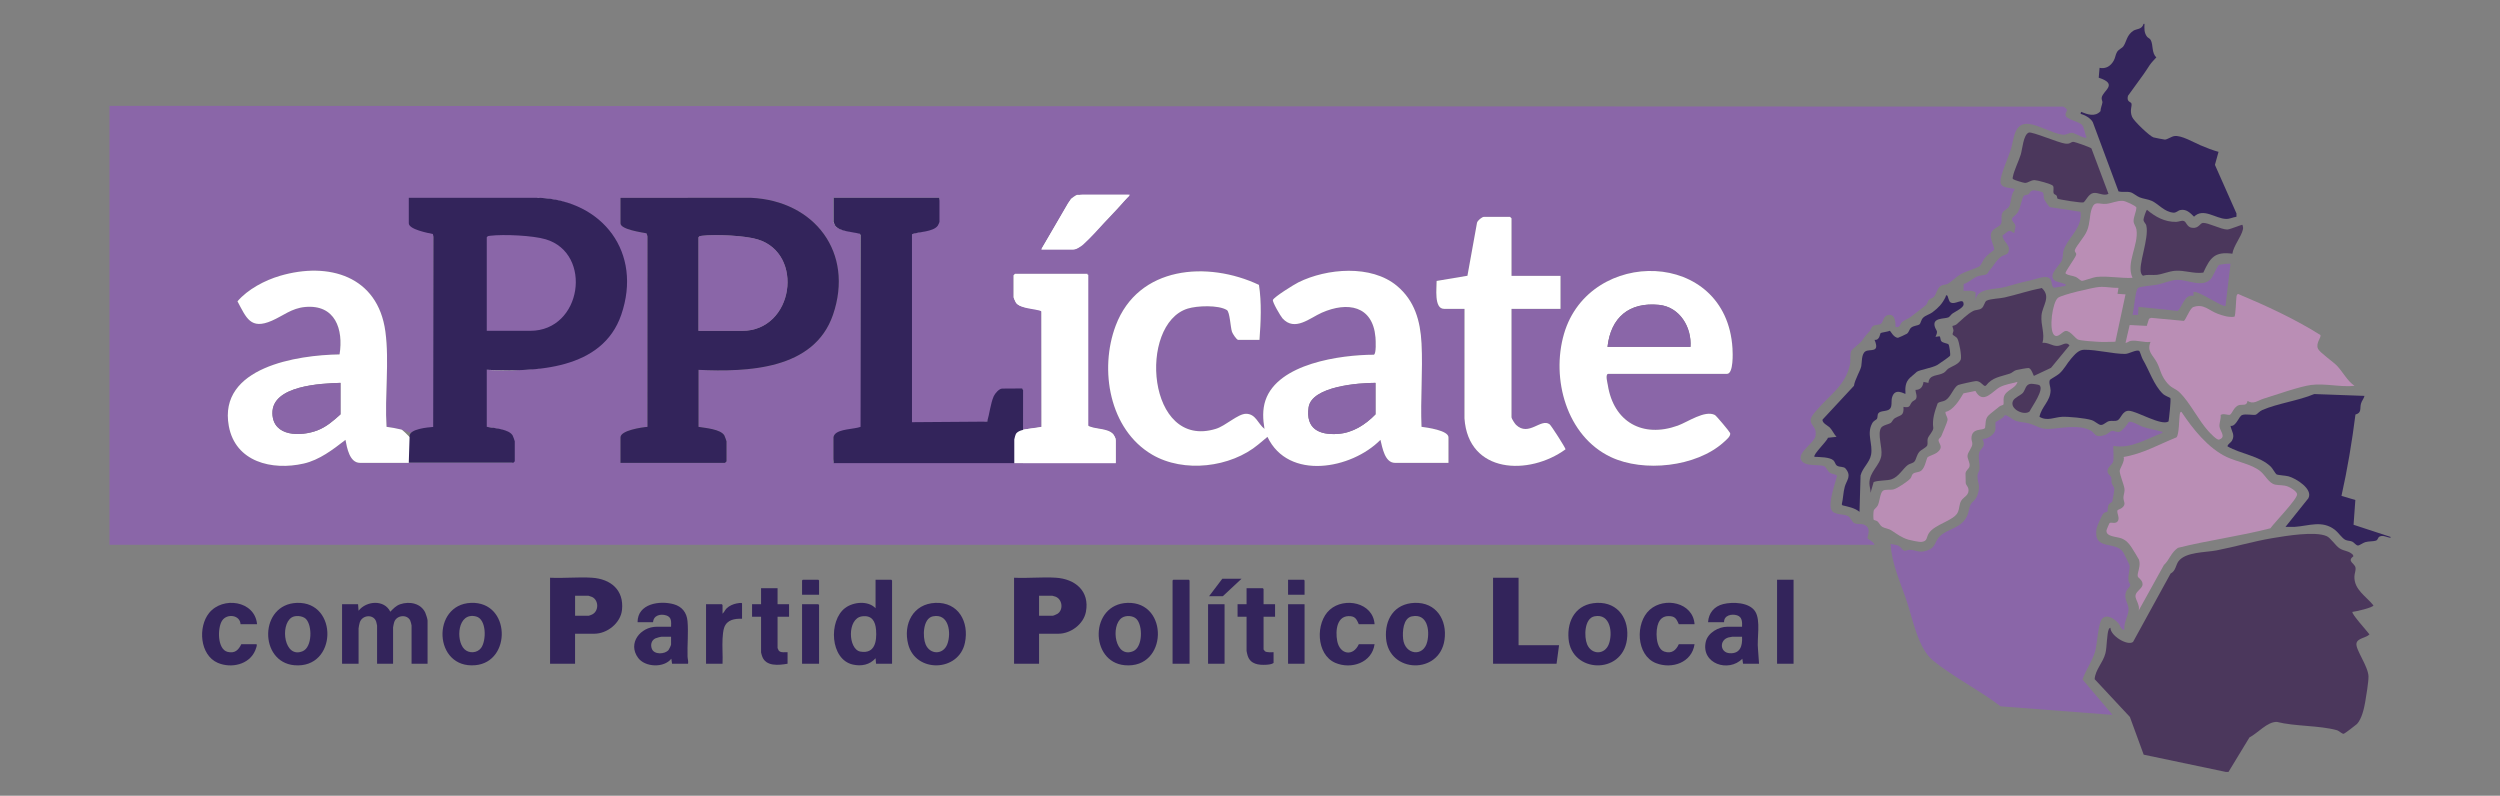 <?xml version="1.0" encoding="UTF-8"?>
<svg id="Capa_1" data-name="Capa 1" xmlns="http://www.w3.org/2000/svg" viewBox="0 0 1200 381.95">
  <rect x="0" y="0" width="1200" height="381.95" fill="#808080" stroke="none"/>
  <defs>
    <style>
      .cls-1 {
        fill: #33245b;
      }

      .cls-2 {
        fill: #8a66a8;
      }

      .cls-3 {
        fill: #fff;
      }

      .cls-4 {
        fill: #ba8eb5;
      }

      .cls-5 {
        fill: #4b375c;
      }
    </style>
  </defs>
  <g>
    <g>
      <path class="cls-2" d="M52.56,50.81l937.8.36c3.11,1.73,1.2,2.03,1.07,3.76-.18,2.46,6.42,3.23,8.04,5.13.91,1.07,1.31,4.42,2.07,5.86.01,1.17-5.96-2.07-6.53-2.14-2.06-.27-2.96,1.16-5.11.85-4.78-.67-11.49-4.66-16.02-5.15-7.36-.8-7.17,7.59-8.69,12.34-1.15,3.61-4.98,12.08-4.98,15.23,0,3.37,4.25,2.93,6.76,3.6l-.04.67c-1.83,2.11-1.4,5.44-2.47,7.62-.81,1.65-2.97,1.94-3.52,3.68-.5,1.6.16,3.44-.46,4.82-.74,1.63-4.18,2.01-4.83,4.81-.57,2.45,1.97,6.84,1.51,7.68-1.61,1.26-3.28,2.49-4.59,4.08-.78.94-1.58,3.27-2.43,3.81-1.7,1.08-6.54,2.37-9.1,3.86-2.13,1.23-4.66,3.8-6.05,4.51-1.14.59-2.27.37-3.33.99-1.86,1.09-2.2,4.04-3.36,5.28-.68.73-1.79.82-2.4,1.44-.69.68-.7,1.74-1.39,2.45-.88.9-5.64,4.32-7.35,5.75-1.09.91-3.06,1.47-4.07,2.38-1.3,1.17-.82,3.01-3.25,2.41.04-2.1-.11-6.01-3.09-5.75s-2.62,3.4-3.91,4.27c-1.09.73-2.88.28-4.03,1.25-.68.57-.8,1.75-1.44,2.4-2.3,2.34-2.28,2.74-3.99,4.9-.65.82-4.28,3.61-4.69,4.3-.86,1.43-.28,4.49-.66,6.42-2.02,10.22-9.66,14.76-15.88,22.04-1.19,1.39-3.34,3.58-3.03,5.4.43,2.54,3.09,3.1,2.29,7.3-.59,3.12-8.58,7.72-6.93,11.29s8.93,1.99,11.28,3.12c.74.36,1.52,2.46,2.62,3.14s2.46.49,3.42,1.41c-.96,3.73-4.27,12.79-2.8,16.21,1.26,2.93,6.02,1.82,8.25,3.26,1.02.66,1.74,2.82,2.91,3.33,1.7.74,3.94-.29,5.79,1.41,2.18,2.01.05,5.18.51,5.95.14.23,3.2,1.8,3.3,2.96H52.56s0-210.72,0-210.72ZM541.68,93.53h-24.72c-.32,0-2.47,1.49-2.9,1.9l-14.14,24.02h16.08c1.77,0,6.07-4.6,7.45-5.99,5.11-5.15,12.61-12.55,17.04-18,.25-.31,1.34-1.82,1.19-1.93ZM233.04,177.53c24.34,1.08,53.25-.48,61.84-28.31,9.11-29.52-5.55-49.04-35.25-50.55h-56.2c-.4,3.47,3.81,4.44,5.99,7.32,2.32,3.06-1.61,1.86.33,3.33.49.37-1.64,3.56-1.64,4.11l.15,92.16c-2.68.86-5.72.17-8.44.88-.97.25-1.93,1.14-2.65,1.24-.59.08-3.33-1.25-4.53-1.53-2.33-.54-4.72-1-7.09-1.31-.94-14.78,1.41-31.19-.56-45.76-3.61-26.62-27.22-33.58-50.59-26.71-7.3,2.15-15.47,6.46-20.4,12.24,4.25,7.92,6.26,13.78,16.5,9.3,5.46-2.39,9.47-6,15.97-6.59,14.47-1.32,18.47,10.73,16.53,22.77-20.18.29-58.36,6.07-53.16,34.38,3.17,17.24,20.72,21.46,35.94,18.01,7.59-1.72,14.06-6.74,20.06-11.38.71,3.79,1.94,11.04,6.97,11.04h73.2v-12.24c0-3.34-10.38-4.76-12.96-5.04v-27.36ZM335.28,177.53c23.47,1.05,55.45.04,64.54-26.42,10.24-29.81-8.76-54.74-39.32-56.16l-62.66.02v12.24c0,2.93,10.22,4.33,12.5,4.78l.48,1.44-.03,91.46c-2.63.2-12.96,1.69-12.96,5.04v12.24h50.16l.72-.72v-9.6c0-.17-.83-2.49-1.02-2.82-1.76-3.07-9.15-3.58-12.42-4.14v-27.36ZM450.96,94.97h-50.88v11.76c0,.11.95,1.84,1.11,2.01,2.06,2.17,8.36,2.12,11.04,3.12.59.22.79.47.81,1.11l.39,92.45c-.12.72-13.35.55-13.35,4.51v12.24h135.36v-11.76c0-.12-1.02-1.89-1.24-2.12-2.63-2.94-9.04-2.05-12.2-4.12v-72.72h-34.8l-.72.72v10.56c0,.14.99,2.35,1.21,2.63,2,2.67,8.51,2.38,11.42,3.46.59.22.79.47.81,1.11v54.96s-9.12,1.44-9.12,1.44v-19.68l-8.7,2.81c-.15,0-1.87,1.32-2.16,1.5-3.41,2.02-3.79,8.42-6.18,11.54l-35.72,1.43-1-.83.48-90.84c2.6-.73,10.99-2.23,10.99-5.76l2.45-11.52ZM725.52,132.41v-27.6l-.72-.72h-12.48c-.95,0-3.13,1.77-3.37,2.87l-4.59,25.41-14.79,2.49c.09,3.1-1.4,13.39,3.55,13.39h9.84l-.02,52.58c1.82,26.65,31.06,27.57,48.51,14.85-.02-.71-6.87-11.43-7.66-12.02-4.17-3.06-9.99,6.12-16.11.27-.54-.52-2.17-3.05-2.17-3.59v-52.08h23.52v-15.84h-23.52ZM594.24,163.13h10.32c.64-8.59,1.07-17.88-.25-26.39-24.67-11.61-57.94-9.13-68.76,19.54-7.97,21.12-3.07,49.9,17.5,61.95,15.18,8.9,37.7,6.21,51.03-4.94l4.31-3.6c10.01,21.1,40.28,15.56,54.24,1.44.9,3.66,2.07,11.04,6.97,11.04h25.68v-12.24c0-3.36-10.36-4.71-12.94-5.06-.58-13.2.69-26.94,0-40.08-.57-10.78-3.29-20.46-11.79-27.57-12.32-10.29-33.66-8.44-47.28-1.71-2.07,1.02-11.49,6.85-12.25,8.43-.43.87,3.69,7.87,4.59,8.87,5.88,6.49,13.11-.18,18.87-2.72,12.3-5.42,24.46-3.45,25.76,11.85.12,1.45.44,7.93-.78,8.33-15.98.03-46.05,4.2-52.03,21.89-1.5,4.44-1.22,9.12-.47,13.7-3.18-2.48-4.14-7.25-8.88-7.24-3.89,0-9.75,5.77-14.42,7.21-33.13,10.26-37.5-50.27-13.55-57.71,4.53-1.41,14.72-1.8,18.78.69,1.48.91,1.72,8.28,2.48,10.48.32.92,2.07,3.62,2.88,3.84ZM771.84,179.45h57.12c3.2,0,2.76-10.12,2.64-12.24-2.87-47.93-68.74-48.65-80.87-6.96-6.25,21.5,1.17,49.05,22.47,59.13,15.75,7.45,40.98,4.74,54.1-7.04,1.17-1.05,3.76-3.08,3.12-4.55-.35-.79-6.59-8.25-7.27-8.6-4.83-2.47-13.04,3.39-17.81,5.11-16.89,6.08-30.79-1.81-33.58-19.48-.19-1.21-1.27-4.95.09-5.37Z"/>
      <path class="cls-5" d="M1068.24,370.49l-39.27-8.25-6.62-18.1-16.92-18.15c.3-4.53,4-7.85,5.17-12.4.8-3.12.6-9.5,1.7-11.74.1-.2.56-.59.72-.47-.03,3.75,8.13,8.76,10.84,6.76l18.03-32.85c2.47-1.2,2.48-4.11,3.76-5.84,3.41-4.59,12.85-4.22,18.26-5.26,8.96-1.72,17.75-4.37,26.77-5.87,6.39-1.07,20.47-3.46,26.13-.97,1.92.84,4.21,4.55,6.16,5.84,2.15,1.42,4.58,1.13,6.46,3.14l.21.7c-3.28,2.34.62,3.38.98,5.33.27,1.46-.45,2.85-.5,4.28-.26,6.38,5.69,9.6,9.13,13.94-.07,1.04-8.57,2.99-10.06,3.12-.76.74,7.37,9.6,8.15,10.8-1.53,1.71-5.81,1.74-6.24,4.35-.49,2.98,5.66,10.95,5.78,15.84.06,2.45-1.11,9.57-1.59,12.33-.56,3.21-1.68,8.06-3.92,10.48-.4.43-5.95,4.63-6.33,4.71-.85.17-2.28-1.44-3.4-1.74-8.51-2.31-19.91-1.76-28.71-3.95-4.56-.19-9.18,5.38-13.19,7.44l-10.07,16.57h-1.44Z"/>
      <path class="cls-1" d="M1029.36,11.45c-.08,2.34-.25,4.25,1.24,6.2.44.57,1.25.68,1.76,1.6,1.26,2.31.35,6.19,2.69,8.28-1.14,1.23-2.33,2.45-3.28,3.83s-1.69,2.69-2.88,4.32l-7.47,10.32c-.77,3.04,1.39,2.78,1.67,3.67.4,1.26-.97,3.3.29,6.41.82,2.03,8.53,9.33,10.29,9.87.43.13,5.18,1.07,5.46,1.06,1.22-.05,3.07-1.45,4.52-1.69,3.32-.54,9.31,3.03,12.62,4.43,2.81,1.19,5.69,2.32,8.62,3.14l-1.73,6.24,10.34,23.31v1.6c-1.77.25-3.14,1.08-5.01,1.04-5.04-.13-10.86-5.5-15.36-1.08-1.88-1.85-3.69-3.77-6.6-3.18-1.17.24-1.89,1.38-3.35,1.25-4.3-.38-7.15-4.18-10.25-5.62-1.82-.84-4.02-.96-5.94-1.74-1.47-.6-3.02-2.07-4.31-2.41-1.94-.51-3.88.1-5.79-.45l-12.36-33.24c-1.05-1.92-3.79-3.42-5.86-3.99l.23-.94c3.13,1.25,6.65,2.58,9.33-.31,0-1.37.81-3.13.94-4.23.07-.57-.52-1.36-.35-2.31.59-3.41,8.2-6.4-1.44-9.54l.41-4.73c3.08.61,5.34-.86,6.82-3.5.78-1.39.79-2.88,1.6-4.16s2.37-1.74,3.04-2.72c1.52-2.21,1.51-5.25,4.72-7.4,1.59-1.07,4.1-.46,4.94-3.34h.48Z"/>
      <path class="cls-1" d="M1147.44,258.17c-1.72-.25-3.75-1.56-5.43-.51-.61.38-.6,1.54-1.62,1.86-1.27.4-3.43.25-5.05.71-1.06.3-2.84,1.62-3.5,1.61-.95,0-1.88-1.48-2.76-1.87-1.09-.48-2.25-.3-3.42-.9-1.46-.76-3.36-3.56-4.87-4.73-6.16-4.76-12.39-1.93-19.19-1.46-1.51.11-3.05-.05-4.55,0l10.98-13.73c2.32-4.4-5.88-9.5-9.53-10.51-1.41-.39-5.08-.55-5.77-.95-.54-.32-1.86-2.81-2.65-3.59-5.33-5.29-14.55-6.14-20.88-9.85,0-1,1.61-1.78,2.12-2.67,1.61-2.8-.14-4.41-.68-7.16,2.77.43,3.99-4.72,5.61-5.2,1.63-.68,5.27.19,6.52-.16.63-.18,1.75-1.65,3.09-2.23,7.45-3.23,17.33-4.47,24.99-7.69l24.11.88c-.34,1.42-1.31,2.27-1.71,3.81-.59,2.3.46,4.3-2.63,5.15-1.66,13.1-3.84,26.15-6.71,39.03l6.66,1.99-.86,11.89,17.73,5.81v.48Z"/>
      <path class="cls-2" d="M1021.77,202.58c1.29-.76,5.07,1.7,6.5,2.2,3.04,1.05,5.9,1.4,8.77,2.28.46.14,1.09.08.95.71-7.42,2.79-15.33,7.82-23.51,6.25-.24.28.21,5.97-.1,7.34-.42,1.86-2.92,2.67-2.77,4.87.1,1.51,1.53,2.07,1.81,3.02.25.84-.04,1.86.21,2.67.29.94,1.08,1.78,1.25,2.62.08.4-.78,5.53-.95,6.05-.22.67-1.3.82-1.76,1.6-.58,1.01-.41,3.15-.65,3.43-.16.19-1.24.08-2.07,1.05-.57.66-2.95,6.09-3.1,6.98-1.8,11.08,9.31,5.67,12.86,11.56.36.6,2.95,5.82,2.99,6.16.22,2.13-.82,4.69-.55,7.24.11,1.01.98,1.81.91,2.29-.09.61-1.62,2-1.95,2.86-1.55,4.07,1.34,5.7,1.08,9.22-.21,2.81-2.48,6.2-1.93,9.36-1.74.05-1.98-2.08-2.88-3.12-1.68-1.93-5.27-4.64-7.7-2.42-2.08,1.9-2.5,12.26-3.47,15.73-1.34,4.76-4.52,8.94-6.11,13.62l14.41,16.99-53.74-4.1c-10.02-7.71-22.63-14.02-32.34-21.9-7.22-5.86-9.72-19.6-12.58-28.22-3.07-9.25-7.23-17.87-7.9-27.86,1.14.33,2.68.37,3.71.85,1.11.51,2.07,2.25,2.86,2.44.73.18,1.8-.47,2.76-.43,3.3.15,4.3,1.71,8.42.26s3.41-4.32,5.81-6.67c4.22-4.13,10.72-3.69,13.49-10.51.58-1.44.61-3.2,1.24-4.52.96-2,2.57-2.11,3.53-5.11,1.47-4.58-.03-5.21-.09-8.74-.03-1.58.85-2.25.97-3.39.26-2.46-.92-6.66.08-8.53,1.14-2.14,2.99-2.35,1.38-6.05,2.22.26,5.67-2.03,6.14-4.18.24-1.11-.15-3.39.18-3.91.15-.23,3.89-1.87,4.26-3.22.93-.46,3.88,2.14,5.48,2.69,1.98.68,4.14.63,6.04,1.16,4.54,1.26,5.36,3.04,10.78,2.65,5.73-.41,13.06-2.06,18.62.6,2.95,1.41,1.91,4.08,7.34,2.32,1.35-.44,2.54-1.88,3.34-1.95,1.1-.1,2.21.85,3.73.4.98-.29,3.75-3.53,4.27-4.63Z"/>
      <path class="cls-4" d="M1038.63,271.28l-12.14,21.93c1-2.62-1.72-5.45-1.45-7.4.28-2.06,3.38-3.39,3.4-5.31.03-2.2-2.14-2.97-2.33-3.91-.32-1.6,1.59-4.82.63-7.89-.1-.33-3.14-5.29-3.61-5.99-1.29-1.95-2.59-3.42-4.83-4.29s-7.51-.75-7.18-3.81c.04-.39,1.34-3.47,1.51-3.57.76-.46,2.8.52,3.81-.75,1.27-1.6-.42-3.76-.08-5.25.09-.4,1.59-.75,2.2-1.27,2.24-1.87.64-2.89.69-5.03.04-1.43.74-2.52.47-4.31-.3-2-2.04-5.93-2.27-8.27-.12-1.18,2.68-4.77,1.88-6.81,9.09-1.48,16.97-6.04,25.38-9.42,1.29-1.32,1.24-8.73,1.55-10.93.06-.41.21-1.45.83-1.31,5.38,8.11,12.79,17.45,21.76,21.69,5.05,2.38,11.84,3.33,16.18,6.86,2.32,1.9,4.04,5.75,7.06,6.38,2.14.45,3.83.03,6.23.97,1.18.46,4.31,2.35,4.3,3.7-.02,2.42-10.95,13.62-12.83,16.29-14.63,3.79-29.86,5.73-44.38,9.38-3.36,2.29-4.06,5.81-6.8,8.32Z"/>
      <path class="cls-4" d="M1113.78,160.81c.63,1.07-2.41,3.83-1.12,6.64.79,1.73,7.37,6.28,9.13,8.15,2.87,3.04,4.75,7.07,8.38,9.61-6.72.71-14.24-1.31-20.84-.43-5.62.75-16.79,4.73-22.73,6.55-2.98.92-4.92,2.98-7.78,1.09-.34,2.56-2.32,1.62-3.99,2.02-2.59.62-3.45,4.34-4.51,4.65-.93.28-3.09-.82-4.42.1.25,1.84-.67,3.74-.56,5.46.15,2.29,3.55,5.16-.29,6.4-1.16.06-4.07-3.05-4.94-4-4.91-5.37-8.79-13.61-13.68-18.48-2.59-2.58-4.05-1.8-6.88-5.6-2.55-3.43-2.55-5.79-4.32-9.12s-4.91-5.22-2.97-9.74c-3.09.44-6.37-.94-9.39-.51-1.25.18-1.52.91-2.61.98l1.98-8.57,8.21.42,1.06-3.39.99-.48,15.73,1.47c.84-.23,2.91-6.04,4.53-6.62,5.06-1.83,7.47,1.68,11.88,3.26,2.51.9,5.17,1.75,7.88,1.37.62-.52.76-8.25,1.01-9.79.09-.56.24-.86.72-1.17,13.62,5.73,27.03,11.86,39.54,19.73Z"/>
      <path class="cls-5" d="M980.4,164.57c2.48-.34,4.59,1.48,6.96,1.48,2.5,0,4.26-2.42,6-.26l-8.88,10.78-8.16,3.84c-.26.12-1.08-3.34-2.5-3.76-.41-.12-5.32.8-6.04.99-1.12.3-1.92,1.32-3.09,1.71-4.54,1.53-8.31,1.65-11.51,5.82h-.77c-1.25-1.01-2.12-2.23-3.92-2.26-.68-.01-8.04,1.61-8.59,1.9-2.05,1.05-3.47,5.54-5.82,7.14-1.5,1.02-3.29.72-4.04,1.72-1.38,3.83-2.69,7.79-2.05,11.83-.14,1.74-2.33,3.67-2.68,5.04-.27,1.06.08,2.21-.2,3.16-.3,1.02-2.89,2.14-3.75,3.1-1.43,1.59-1.49,3.58-2.38,4.68-.77.95-2.18.98-3.14,1.66-2.36,1.65-4.42,5.76-7.94,6.94-2.09.7-6.14.4-8.54,1.3l-1.52,5.2c.12-1.56-.53-3.01-.53-4.56,0-5.73,5.08-8.46,5.76-13.48.51-3.78-1.97-10.13-.18-13.14.77-1.3,3.69-1.73,4.68-2.39.65-.43.9-1.63,2.09-2.35,2.52-1.53,4.32-.83,4.01-5.35,3.49.63,2.76-.83,4.11-2.37.5-.58,1.59-.85,1.9-1.46.73-1.43-.22-2.87-.25-4.32,2.45,0,3.57-1.57,3.85-3.84l2.36.47c.41-4.28,4.49-3.14,7.4-4.86.9-.53,1.44-1.54,2.26-2.06,1.86-1.17,4.94-2.02,5.86-4.25.58-1.39-.74-8.66-1.63-10.13-.57-.95-2.15-1.45-2.27-2.01-.1-.45.43-1.25.41-1.88s-.62-1.96-.48-2.14c.06-.08,1.35-.27,1.91-.74,2.44-2.06,5.05-4.88,7.99-6.42,1.32-.69,2.78-.38,4.02-1.26,1.36-.97,1.43-3.26,2.52-3.75,2.07-.93,6.19-.96,8.55-1.5,6-1.36,11.84-3.38,17.89-4.54,4.62,4.28.27,8.42-.15,13.15s1.74,8.77.47,13.2Z"/>
      <path class="cls-1" d="M934.79,142.02c.23.21.61,2.62,1.44,3.12,2.35,1.43,6.31-2.65,6.29.96,0,1.62-3.78,3.34-5.29,4.36-.72.49-1.4,1.62-1.97,1.87-1.89.84-7.99,0-6.52,4.58.64,1.99,1.76,1.72.29,4.78l1.94-.28c.56.45.29,1.72.93,2.44.71.81,3.03.95,3.41,1.5s1.02,4.79.7,5.45c-.17.34-5.49,4.05-6.16,4.42-2.47,1.38-8.26,2.27-9.74,3.22-.19.12-2.99,2.58-3.33,2.9-2.26,2.13-2.36,4.75-2.15,7.69-.28.3-5.15-3.35-6.49,1.91-.44,1.74.2,3.95-.96,5.28-1.24,1.42-4.55.76-5.55,2.13-.61.83-.25,1.92-.68,2.68-.31.54-1.53.78-2.25,2.07-2.89,5.15.4,10.05-.6,15.24-.7,3.65-4.1,6.24-5.03,9.85l-.51,17.49c-2.36-1.92-5.31-2.41-8.18-3.12l-.33-.45c.68-2.77.68-5.79,1.45-8.53.86-3.06,3.4-5.03.37-8.68-.89-1.07-2.87-.58-4.06-1.34-.93-.59-.97-1.84-1.75-2.57-1.72-1.63-6.71-1.59-9.09-1.71-.98-.95,6.02-7.51,6.44-9.15l4.11-.45c-1.21-1.28-1.94-3.05-3.1-4.33-.92-1.02-4-2.32-3.57-3.97l15.05-16.2c.33-2.81,3.08-7.24,3.52-9.44.35-1.76-.02-5.89,2.02-7.1,2.17-1.3,7.08.98,4.34-5.5,2.55.27,2.55-2.93,2.96-3.29.23-.2,3.67-.69,4.4-1.08.26.04,1.83,3.38,3.91,3.37.23,0,3.94-1.72,4.26-1.95,1.02-.71,1.08-2.04,1.96-2.84,1.19-1.08,3.28-1,4.09-1.67.64-.54.68-2.06,1.69-3.11,1.12-1.18,3.31-1.72,4.53-2.67,2.94-2.26,4.58-3.94,6.23-7.21.19-.38.15-1.48,1-.68Z"/>
      <path class="cls-4" d="M968.4,183.3c-1.04,3.55-5.83,3.77-6.61,7.54-.21,1,.11,2.96-.18,3.42-.11.18-1.32.39-1.82.81-1.17.98-4.91,3.82-5.52,4.56-1.48,1.78-1.05,3.67-1.44,5.76-.99,1.53-6.44-.33-6.54,5.02-.02.95.5,1.82.42,2.77-.14,1.78-2.13,3.84-2.29,5.43-.18,1.78,1.28,3.31.96,5.21-.2,1.23-1.8,1.85-1.93,3.43-.03.32.05,4.37.09,4.66.11.83,1.08,1.71,1.26,2.62.67,3.26-2.32,3.89-3.48,5.92-.88,1.55-.81,3.69-1.47,5.25-1.87,4.39-11.17,5.74-14.09,10.39-1.16,1.85-.46,3.82-3.68,4.04-.94.06-5.1-.79-6.12-1.1-3.3-1.01-5.44-2.72-8.06-4.42-1.4-.92-3.21-.96-4.48-1.76-1.07-.68-1.32-1.79-2.23-2.58-.49-.43-1.7-.59-1.83-.8-.24-.38-.17-3.75.02-4.39.22-.73,1.42-1.45,1.92-2.4.95-1.79,1.14-6.12,2.5-7.1,1.19-.85,3.44-.25,5.09-.67,1.91-.48,6.79-3.77,8.15-5.29.51-.57.52-1.61,1.17-2.19,1.04-.93,2.91-.53,4.13-1.63,1.8-1.63,2.32-5.74,2.97-6.39.35-.36,3.34-1.34,4.37-2.11,3.88-2.93.4-4.53.87-6.29.15-.56,1.02-1.01,1.27-1.65.6-1.5,2.83-6.57,2.98-7.62.23-1.58-1.11-2.51-.96-4.03,3.69-.71,6.79-5.8,8.62-8.9l5.73-1.15c3.72,6.89,8.31-.07,11.87-1.9,2.47-1.27,5.67-1.69,8.34-2.46Z"/>
      <path class="cls-1" d="M1026.88,168.5c.27.16,1.16,3.17,1.6,3.91,3.13,5.3,5.4,12.55,9.74,16.66.98.93,3.43,1.8,3.54,1.98.41.66-.6,9.76-.85,11.23-3.36,2.33-15.19-4.97-19.01-5.1-3.22-.11-3.8,3.82-5.5,4.59-1.18.53-2.66.08-3.97.35-1.41.29-2.56,1.86-3.95,1.86-1.18,0-2.83-1.79-4.45-2.31-3-.97-11.07-1.75-14.28-1.59-3.66.18-7.04,2.2-10.79,0,.91-4.93,5.25-7.45,5.32-12.72.02-1.55-1.03-3.84-.29-5.04.15-.25,3.45-2.1,4.34-2.86,2.45-2.11,3.69-4.85,5.74-7.22,1.69-1.96,3.62-4.33,6.25-4.36,6.27-.05,13.95,2.02,19.68,2,2.03,0,5.45-2.28,6.88-1.4Z"/>
      <path class="cls-2" d="M998.64,101.69c.95,7.19-4.83,11.37-7.45,16.79-1.41,2.92-.69,3.98-1.4,6.28s-6.68,6.88-3.9,9.6c1.09,1.07,3.52,1.23,4.87,1.84.56.26.87-.23.68,1l-5.44.91c-1.78-.54-.38-4.17-3.19-5.02-2.03-.61-6.24,1.11-8.55,1.58-4.72.96-7.78,2.05-12.19,3.17-4.76,1.21-13.48.35-13.84,6.56l.03-4.08c-1.71-1.16-3.85-.62-5.78-.72l.08-3.29c2.51-.66,4.28-2.79,6.65-3.67,1.45-.54,3.44-.53,4.32-.96.65-.32.93-1.39,1.43-1.93,2.12-2.25,3.02-4.71,5.78-6.7.88-.63,2.64-.76,3.11-1.69,1.83-3.68-2.49-5.05-2.66-8.37.97-.48,2.29-2,3.24-2.15,1.24-.19,1.42,1.03,2.53.9-.13-1.18.62-2.3.41-3.48s-1.79-2.08-1.63-3.29c.09-.65,2.03-1.85,2.76-2.98,1.3-2,2.09-7.37,2.99-8.05.63-.47,1.57-.32,2.17-.71.7-.46.52-1.4,2.03-1.81.88-.24,4.57.46,4.98,1.11s.14,2.16.58,3.26c.17.41,2.27,3.44,2.63,3.61l14.78,2.26Z"/>
      <path class="cls-5" d="M1076.4,107.93c.26.9.38,1.33.18,2.28-.74,3.39-4.49,7.76-5.04,11.57-8.59-1.15-10.7,2-13.95,9.08-4.72.64-8.82-1.25-13.6-.88-2.92.23-5.73,1.56-8.63,1.93-2.12.27-4.44-.3-6.64.43-.46-.13-.73-.62-.92-1.03-1.73-3.77,3.89-16.79,2.43-23.06-.25-1.09-1.39-1.62-1.34-2.92.02-.6,1.26-4.52,1.68-4.61,4.04,3.4,8.49,5.84,13.93,5.78,1.24-.01,2.58-.77,3.72-.43,1.29.38,1.44,2.96,3.98,3.28,3.23.41,3.78-2.27,5.2-2.36,2.52-.15,8.61,3.12,11.64,3.18,1.3.03,7.05-2.49,7.35-2.25Z"/>
      <path class="cls-5" d="M1012.08,93.05c-2.39,1.25-4.99-.86-7.33-.39s-3.57,3.8-4.68,4.48c-.67.41-11.88-1.4-12.4-1.76-.29-.2-.23-1.14-.52-1.5-.38-.47-1.21-.53-1.4-1.12-.34-1.06.27-2.58-.31-3.55-.51-.85-7.53-2.72-8.78-2.75-1.88-.06-3.09,1.33-4.66,1.34-.65,0-5.09-1.37-5.54-1.71-.62-.46-.4-.62-.29-1.21.59-3.18,2.77-7.39,3.78-10.66.84-2.74,1.22-9.5,3.85-10.58,1.51-.61,14.29,4.93,17.51,5.29,2.47.28,2.37-.64,3.75-.85.68-.1,8.23,2.59,8.82,3.15l8.18,21.81Z"/>
      <path class="cls-4" d="M1023.6,133.37c-5.67.28-11.35-.97-17.03-.47-1.99.18-6.32,1.92-7.22,1.91-.71-.02-1.93-1.42-2.92-1.86-1.67-.75-3.59-.58-4.99-1.74-.2-.94,4.7-7.33,5.1-8.86.3-1.13-.94-1.3-.57-2.38.73-2.15,4.51-6.09,5.78-9.16,1.6-3.85,1.13-7.43,2.3-10.66,1.46-4.02,3.43-2.01,6.83-2.29,2.64-.22,5.33-1.65,8.15-1.45,1.15.08,6.19,2.33,6.44,3.21-.07,2.03-1.44,4.66-1.35,6.61.06,1.36,1.17,2.59,1.37,3.9,1.18,7.52-5.18,15.86-1.89,23.25Z"/>
      <path class="cls-4" d="M1016.88,138.18l-.48,2.87,3.85.25-4.87,22.73c-2.6.04-5.25.18-7.85.06-2.24-.11-8.12-.48-9.98-1.06-1.34-.42-3.67-4.18-5.86-4.19-1.74,0-3.92,3.83-5.77,1.9-2.51-2.62-.78-15.61,1.91-17.79,1.83-1.48,16.87-4.98,19.76-5.2,3.29-.25,6.07.53,9.3.42Z"/>
      <path class="cls-2" d="M1070.64,126.65l-2.4,20.16c-.96,1.03-12.81-7.26-15.36-6.72v1.93c-4.17-.95-5.16,4.74-7.53,7.23l-18.87-1.96-.22,3.87-2.66-.03c.73-2.21,1.29-11.96,2.67-12.93,1.13-.79,7.4-1.18,9.43-1.61,2.81-.6,6.48-2.18,9.29-2.27,4.93-.17,12.36,4.04,16.25-.5,1.15-1.35,3.03-6.06,3.77-6.55.63-.42,5.36-.88,5.63-.61Z"/>
      <path class="cls-5" d="M978.85,184.84c2.69,1.94-3.65,10.49-4.65,12.66-2.61,2.19-9.77-1.15-7.96-5.07.74-1.61,3.75-2.71,4.76-3.88,1.24-1.44,1.2-4.13,3.87-4.33.61-.05,3.63.38,3.98.63Z"/>
      <path class="cls-3" d="M233.04,177.53v27.36c2.58.28,12.96,1.7,12.96,5.04v12.24h-73.2c-5.02,0-6.26-7.25-6.97-11.04-6,4.64-12.47,9.66-20.06,11.38-15.22,3.45-32.78-.77-35.94-18.01-5.2-28.31,32.98-34.09,53.16-34.38,1.94-12.05-2.06-24.09-16.53-22.77-6.49.59-10.51,4.21-15.97,6.59-10.24,4.48-12.25-1.38-16.5-9.3,4.93-5.78,13.1-10.09,20.4-12.24,23.37-6.87,46.98.09,50.59,26.71,1.97,14.56-.38,30.97.56,45.76,2.37.31,4.76.76,7.09,1.31,1.2.28,8.55,8.64,9.13,8.55.72-.1,6.01-1.41,6.98-1.66,2.72-.7,8.63-3.8,11.31-4.66l2.33-87.46c0-.55-2.51-5.29-2.99-5.65-1.94-1.47.99-2.92-1.33-5.99-2.18-2.88-2.4-3.51-2-6.98l42.19-7.38c29.7,1.51,45.73,24.75,36.62,54.27-8.58,27.83-37.5,29.39-61.84,28.31ZM226.71,161.2l27.27,1.66c10.86,0,25.42-15.85,26.27-26.6,2.24-28.28-29.54-27.99-50.55-27.6l-2.99,52.54ZM163.44,183.77c-9.39.27-32.95,1.3-32.68,14.64.23,11.35,13.69,11.21,21.63,8.15,4.28-1.65,7.7-4.64,11.05-7.67v-15.12Z"/>
      <path class="cls-3" d="M594.24,163.13c-.8-.23-2.56-2.92-2.88-3.84-.76-2.2-1-9.57-2.48-10.48-4.06-2.49-14.24-2.1-18.78-.69-23.95,7.43-19.58,67.97,13.55,57.71,4.68-1.45,10.54-7.2,14.42-7.21,4.73-.01,5.7,4.76,8.88,7.24-.76-4.57-1.03-9.26.47-13.7,5.98-17.69,36.05-21.85,52.03-21.89,1.22-.4.9-6.88.78-8.33-1.3-15.3-13.46-17.27-25.76-11.85-5.77,2.54-12.99,9.21-18.87,2.72-.9-1-5.02-7.99-4.59-8.87.77-1.57,10.18-7.4,12.25-8.43,13.62-6.73,34.96-8.58,47.28,1.71,8.51,7.11,11.23,16.79,11.79,27.57.69,13.14-.58,26.88,0,40.08,2.57.35,12.94,1.7,12.94,5.06v12.24h-25.68c-4.9,0-6.07-7.38-6.97-11.04-13.96,14.12-44.23,19.66-54.24-1.44l-4.31,3.6c-13.33,11.15-35.85,13.84-51.03,4.94-20.57-12.06-25.47-40.83-17.5-61.95,10.82-28.67,44.09-31.15,68.76-19.54,1.32,8.51.89,17.8.25,26.39h-10.32ZM660.24,183.77c-7.86-.02-30.68,1.7-32.12,11.8s4.98,13.36,14.14,12.7c7.08-.51,13.15-4.43,17.98-9.38v-15.12Z"/>
      <path class="cls-3" d="M450.96,94.97l-2.12,12.02c0,3.53-8.72,4.53-11.32,5.26l-.65,90.34.83,1.66,36.06-1.77c2.38-3.11,2.6-10.18,6.01-12.2.29-.17,2.99.98,3.16-2l7.87-1.64v19.68l9.12-1.44v-54.96c-.01-.63-.22-.89-.81-1.11-2.91-1.08-9.42-.79-11.42-3.46-.21-.28-1.21-2.49-1.21-2.63v-10.56l.72-.72h34.8v72.72c3.17,2.06,9.58,1.18,12.2,4.12.21.24,1.24,2,1.24,2.12v11.76h-135.36l1.38-10.1c0-3.96,11.68-4.6,11.81-5.32l-.22-93.78c-.02-.63-.23-.89-.81-1.11-2.68-1-8.99-.95-11.04-3.12-.16-.17-1.11-1.9-1.11-2.01v-11.76h50.88Z"/>
      <path class="cls-1" d="M335.28,177.53v27.36c3.27.56,10.65,1.07,12.42,4.14.19.33,1.02,2.64,1.02,2.82v9.6l-.72.72h-50.16v-12.24c0-3.36,10.33-4.84,12.96-5.04l.03-91.46-.48-1.44c-2.28-.45-12.5-1.85-12.5-4.78v-12.24l62.66-.02c30.56,1.42,49.56,26.35,39.32,56.16-9.09,26.46-41.07,27.47-64.54,26.42ZM335.28,158.81h20.88c24.88,0,30.1-37.14,7.44-43.92-6.26-1.87-20.17-2.47-26.66-1.71-.7.08-1.23.06-1.66.74v44.88Z"/>
      <path class="cls-3" d="M771.84,179.45c-1.36.42-.28,4.16-.09,5.37,2.78,17.67,16.68,25.56,33.58,19.48,4.77-1.72,12.98-7.57,17.81-5.11.68.35,6.92,7.81,7.27,8.6.64,1.46-1.96,3.5-3.12,4.55-13.12,11.79-38.35,14.5-54.1,7.04-21.29-10.08-28.72-37.63-22.47-59.13,12.13-41.69,78-40.96,80.87,6.96.13,2.11.56,12.24-2.64,12.24h-57.12ZM771.6,166.49h39.84c.64-9.42-5.17-19.17-15.12-20.16-14.34-1.42-23.14,6.04-24.72,20.16Z"/>
      <path class="cls-3" d="M725.52,132.41h23.52v15.84h-23.52v52.08c0,.55,1.62,3.08,2.17,3.59,6.11,5.85,11.94-3.33,16.11-.27.79.58,7.65,11.31,7.66,12.02-17.46,12.72-46.69,11.8-48.51-14.85l.02-52.58h-9.84c-4.95,0-3.46-10.29-3.55-13.39l14.79-2.49,4.59-25.41c.23-1.1,2.42-2.87,3.37-2.87h12.48l.72.72v27.6Z"/>
      <path class="cls-3" d="M541.68,93.53c.15.11-.94,1.62-1.19,1.93-4.43,5.45-11.93,12.85-17.04,18-1.38,1.39-5.68,5.99-7.45,5.99h-16.08l14.14-24.02c.44-.41,2.58-1.9,2.9-1.9h24.72Z"/>
      <path class="cls-2" d="M230.37,161.53l1-56.86c21-.39,52.45,5.64,50.21,33.92-.85,10.76-13.42,23.94-24.28,23.94l-26.94-1Z"/>
      <path class="cls-2" d="M163.44,183.77v15.12c-3.35,3.03-6.77,6.02-11.05,7.67-7.94,3.05-21.4,3.19-21.63-8.15-.27-13.34,23.29-14.37,32.68-14.64Z"/>
      <path class="cls-2" d="M660.24,183.77v15.12c-4.83,4.95-10.9,8.87-17.98,9.38-9.16.66-15.6-2.45-14.14-12.7s24.26-11.82,32.12-11.8Z"/>
      <path class="cls-2" d="M335.28,158.81v-44.88c.42-.68.96-.66,1.66-.74,6.49-.76,20.4-.16,26.66,1.71,22.66,6.78,17.44,43.92-7.44,43.92h-20.88Z"/>
      <path class="cls-2" d="M771.6,166.49c1.57-14.12,10.38-21.58,24.72-20.16,9.96.99,15.77,10.73,15.12,20.16h-39.84Z"/>
    </g>
    <path class="cls-1" d="M450.95,94.89v11.64c0,.18-.64,1.54-.83,1.81-2.09,2.96-9.12,2.92-12.37,4.07v90.24l36.09-.27c1.12-3.69,1.63-8.78,3.16-12.21.57-1.28,2.57-3.65,4.05-3.65l9.64-.06.39.78-.04,35.08h-90.96v-12.47c0-.37.27-.91.55-1.27,2.12-2.74,9.28-2.53,12.42-3.68v-92.14s-.42-.55-.42-.55c-3.17-.92-9.91-1.03-11.84-4-.13-.2-.72-1.59-.72-1.68v-11.64h50.88Z"/>
    <path class="cls-1" d="M233.65,177.51v27.36c3.27.56,10.65,1.07,12.42,4.14.19.33,1.02,2.64,1.02,2.82v9.6l-.72.72h-50.16l.41-12.9c0-3.36,8.68-4.12,11.31-4.32l.17-91.28-.33-1.33c-2.28-.45-11.55-2.2-11.55-5.13v-12.24l62.66-.02c30.56,1.42,49.56,26.35,39.32,56.16-9.09,26.46-41.07,27.47-64.54,26.42ZM233.65,158.79h20.88c24.88,0,30.1-37.14,7.44-43.92-6.26-1.87-20.17-2.47-26.66-1.71-.7.08-1.23.06-1.66.74v44.88Z"/>
    <g>
      <path class="cls-3" d="M522.38,131.85v73.2c3.18.76,9.94,1.1,12.11,3.61.42.48,1.09,2.17,1.09,2.75v10.92h-48.72v-11.4c0-.37.61-2.47.9-2.84,2.01-2.6,9.17-2.3,12.3-3.04l-.1-55.69c-3.12-1.18-10.26-1.14-12.24-4.08-.23-.35-.86-1.71-.86-2.02v-11.4h35.52Z"/>
      <path class="cls-3" d="M542.3,93.45l-.36.72c-7.71,7.03-14.42,16.37-22.08,23.28-1.03.93-3.43,2.39-4.81,2.39h-15.24l12.86-22.3c1.47-2.21,4.21-4.1,6.94-4.1h22.68Z"/>
    </g>
  </g>
  <g>
    <path class="cls-1" d="M498.75,304.19v14.4h-12v-41.28c6.57.32,13.53-.42,20.05-.01,9.3.59,16.33,6.41,14.44,16.38-1.13,5.95-7.3,10.51-13.25,10.51h-9.24ZM498.75,295.55h6.6c.3,0,1.85-.69,2.21-.91,2.98-1.85,2.43-7.03-.96-8.26-.23-.08-1.38-.43-1.49-.43h-6.36v9.6Z"/>
    <path class="cls-1" d="M276.03,304.19v14.4h-12v-41.28c6.57.32,13.53-.42,20.05-.01,9.04.57,15.49,5.86,14.48,15.46-.66,6.3-7.1,11.43-13.29,11.43h-9.24ZM276.03,295.55h6.6c.16,0,1.31-.46,1.57-.59,3.31-1.6,3.27-6.84,0-8.42-.2-.1-1.71-.6-1.8-.6h-6.36v9.6Z"/>
    <path class="cls-1" d="M171.87,290.03l.24,3.12c3.76-4.78,12.33-5.47,15.24.48,1.43-1.49,2.76-2.93,4.79-3.61,4.44-1.49,9.9-.47,12.01,4.09.3.64,1.08,3.12,1.08,3.72v20.76h-7.68v-18.36c0-.33-.48-2.07-.67-2.45-1.55-3.05-6.59-2.52-7.66.84-.15.46-.55,2.21-.55,2.57v17.4h-7.68v-18.36c0-.12-.33-1.51-.4-1.76-1.17-3.83-6.8-3.39-7.93.38-.17.56-.55,2.33-.55,2.81v16.92h-7.92v-28.56h7.68Z"/>
    <polygon class="cls-1" points="728.91 277.31 728.91 309.71 748.35 309.71 747.15 318.59 716.67 318.59 716.67 277.31 728.91 277.31"/>
    <path class="cls-1" d="M428.19,318.59h-7.68l-.24-2.64c-2.79,3.19-6.79,3.94-10.85,3.05-11.01-2.41-11.81-21.06-3.77-27.15,3.91-2.96,11.04-3.68,14.62.1v-13.68h7.56l.36.36v39.96ZM413.73,295.85c-7.24,1.03-6.64,15.91-.72,16.92,6.97,1.19,7.91-4.95,7.5-10.38-.32-4.22-2.04-7.21-6.78-6.54Z"/>
    <path class="cls-1" d="M330.27,318.59h-7.68l-.36-2.4c-3.56,4.51-12.57,4.11-15.92-.4-5.21-7.01,1.08-14.96,8.96-14.96h6.84c.07-2.36.35-4.61-2.35-5.45s-6.08-.05-6.29,3.29h-7.44c-.03-8.9,10.56-10.54,17.39-8.63,3.96,1.11,6.2,3.99,6.58,8.06.5,5.35-.15,11.54.02,17.02.03,1.09.46,2.29.25,3.47ZM322.11,305.63h-4.44c-.56,0-2.48.51-3.06.78-1.99.93-2.49,3.22-1.67,5.14,1.18,2.77,6.21,2.54,7.97.44.31-.38,1.2-2.25,1.2-2.64v-3.72Z"/>
    <path class="cls-1" d="M844.35,318.59h-7.68l-.36-2.4c-6.56,6.76-19.94,2.39-17.53-8.17.98-4.29,6.16-7.19,10.33-7.19h7.08c.11-2.18.08-4.66-2.34-5.46-2.58-.85-6.41-.05-6.3,3.3h-7.68c.25-4.42,2.97-7.65,7.25-8.71,4.57-1.13,12.51-.9,15.35,3.5,2.81,4.34.76,13.17,1.38,18.3l.49,6.83ZM836.19,305.63h-4.68c-.11,0-1.59.28-1.82.34-4.5,1.2-4.2,7.32.6,7.58,5.07.28,6.16-3.61,5.89-7.93Z"/>
    <path class="cls-1" d="M678.94,289.38c10.38-.41,15.81,8.15,14.42,17.78-2.42,16.8-26.67,16-28.05-.7-.75-9.13,3.95-16.7,13.63-17.08ZM677.72,295.84c-4.27.87-4.58,7.46-4.22,10.84.8,7.63,9.77,8.91,11.58,1.32,1.29-5.4.08-13.66-7.35-12.15Z"/>
    <path class="cls-1" d="M449.02,289.38c11.07-.44,16.25,9.2,14.14,19.18-2.97,14.04-23.64,14.54-27.22.72-2.53-9.76,2.35-19.47,13.08-19.9ZM447.8,295.84c-4.89.99-5,9.91-3.5,13.47,2.11,5,8.41,5.09,10.4-.09s.88-14.96-6.9-13.38Z"/>
    <path class="cls-1" d="M226.06,289.38c19.06-.76,19.63,28.35,2.09,29.92-20.13,1.8-21.12-29.17-2.09-29.92ZM222.84,311.54c2.22,2.23,6.18,2.01,8.07-.51,2.6-3.46,2.69-13.84-2.39-15.13-8.92-2.27-9.85,11.46-5.68,15.64Z"/>
    <path class="cls-1" d="M766.54,289.38c10.37-.41,15.75,8.12,14.38,17.74-2.4,16.89-26.55,15.93-28.01-.42-.82-9.21,3.82-16.93,13.63-17.32ZM765.32,295.84c-4.92,1-5,9.91-3.5,13.47,2.13,5.05,8.41,5.09,10.4-.09s.88-14.96-6.9-13.38Z"/>
    <path class="cls-1" d="M541.18,289.38c19.96-.67,19.41,31.77-1.27,29.93-16.98-1.51-16.88-29.31,1.27-29.93ZM545.46,297.07c-1.64-1.64-5.07-1.8-6.95-.53-5.57,3.77-3.33,19.79,5.45,16.01,4.61-1.98,4.66-12.35,1.5-15.49Z"/>
    <path class="cls-1" d="M142.54,289.38c19.95-.67,19.41,31.77-1.27,29.93-16.98-1.51-16.9-29.31,1.27-29.93ZM146.82,297.07c-1.53-1.52-5.09-1.83-6.86-.67-5.69,3.72-3.5,19.97,5.36,16.16,4.59-1.97,4.64-12.36,1.5-15.49Z"/>
    <path class="cls-1" d="M813.39,299.63h-7.56c-.9-1.93-1.43-3.56-3.84-3.84-2.79-.32-4.79.58-5.93,3.19-1.51,3.46-1.5,12.35,2.86,13.79,3.41,1.13,5.57-.57,6.9-3.54h7.56c-1.27,8.83-10.86,12.09-18.54,9.06-9.52-3.75-10.05-19.34-2.94-25.63s20.77-3.51,21.49,6.97Z"/>
    <path class="cls-1" d="M123.39,299.63h-7.92c-.26-4.52-6.53-5.24-8.84-1.76s-2.38,13.82,2.64,15.04c3.41.83,5.16-.83,6.56-3.68h7.2c.7,0-.3,2.43-.48,2.88-2.84,6.94-11.57,8.84-18.04,6.05-8.6-3.72-9.56-17.2-4.15-23.92,6.52-8.1,21.99-5.97,23.03,5.39Z"/>
    <path class="cls-1" d="M659.79,299.63h-7.56c-.9-1.93-1.43-3.56-3.84-3.84-6.75-.77-7.46,6.86-6.54,11.82,1.22,6.57,7.63,7.7,10.38,1.62h7.56c-1.22,8.9-11.24,12.23-18.88,8.92-9.2-3.98-9.6-19.29-2.6-25.49s20.77-3.51,21.49,6.97Z"/>
    <path class="cls-1" d="M606.51,290.03h5.52v6h-5.52v15.72c0,.05.57.79.65.85,1.04.71,2.94.4,4.15.47v5.16c-.83.62-2.42.79-3.47.85-3.75.23-7.62-.27-8.94-4.28-.12-.37-.55-2.08-.55-2.33v-16.44h-4.32v-6h4.32v-7.68h7.8l.36.36v7.32Z"/>
    <path class="cls-1" d="M373.23,282.35v7.68h5.52v6h-5.52v15c0,.07.5,1.19.61,1.31.89,1.05,2.96.66,4.19.73v5.52c-4.22.74-10.41,1.43-12.19-3.53-.11-.3-.53-1.69-.53-1.87v-17.16h-4.32v-6h4.32v-7.68h7.92Z"/>
    <polygon class="cls-1" points="570.99 318.59 562.83 318.59 562.83 278.63 563.19 278.27 570.63 278.27 570.99 278.63 570.99 318.59"/>
    <rect class="cls-1" x="852.99" y="278.27" width="7.92" height="40.32"/>
    <path class="cls-1" d="M356.19,296.99c-3.5-.09-7.13.44-8.52,4.08-.58,1.53-.77,3.96-.85,5.63-.2,3.9.17,7.97,0,11.89h-7.92v-28.56h7.56l.36.36v4.2c.8-.75,1.22-1.88,2.03-2.65,1.22-1.16,3.04-1.95,4.68-2.28.46-.09,2.65-.54,2.65.01v7.32Z"/>
    <polygon class="cls-1" points="393.15 318.59 384.99 318.59 384.99 290.03 392.79 290.03 393.15 290.39 393.15 318.59"/>
    <rect class="cls-1" x="579.87" y="290.03" width="7.92" height="28.56"/>
    <rect class="cls-1" x="618.27" y="290.03" width="7.92" height="28.56"/>
    <polygon class="cls-1" points="595.95 277.79 586.95 286.19 580.35 286.19 586.71 277.79 595.95 277.79"/>
    <polygon class="cls-1" points="393.15 285.47 384.99 285.47 384.99 278.63 385.35 278.27 392.79 278.27 393.15 278.63 393.15 285.47"/>
    <polygon class="cls-1" points="626.19 285.47 618.27 285.47 618.27 278.27 625.83 278.27 626.19 278.63 626.19 285.47"/>
  </g>
</svg>
